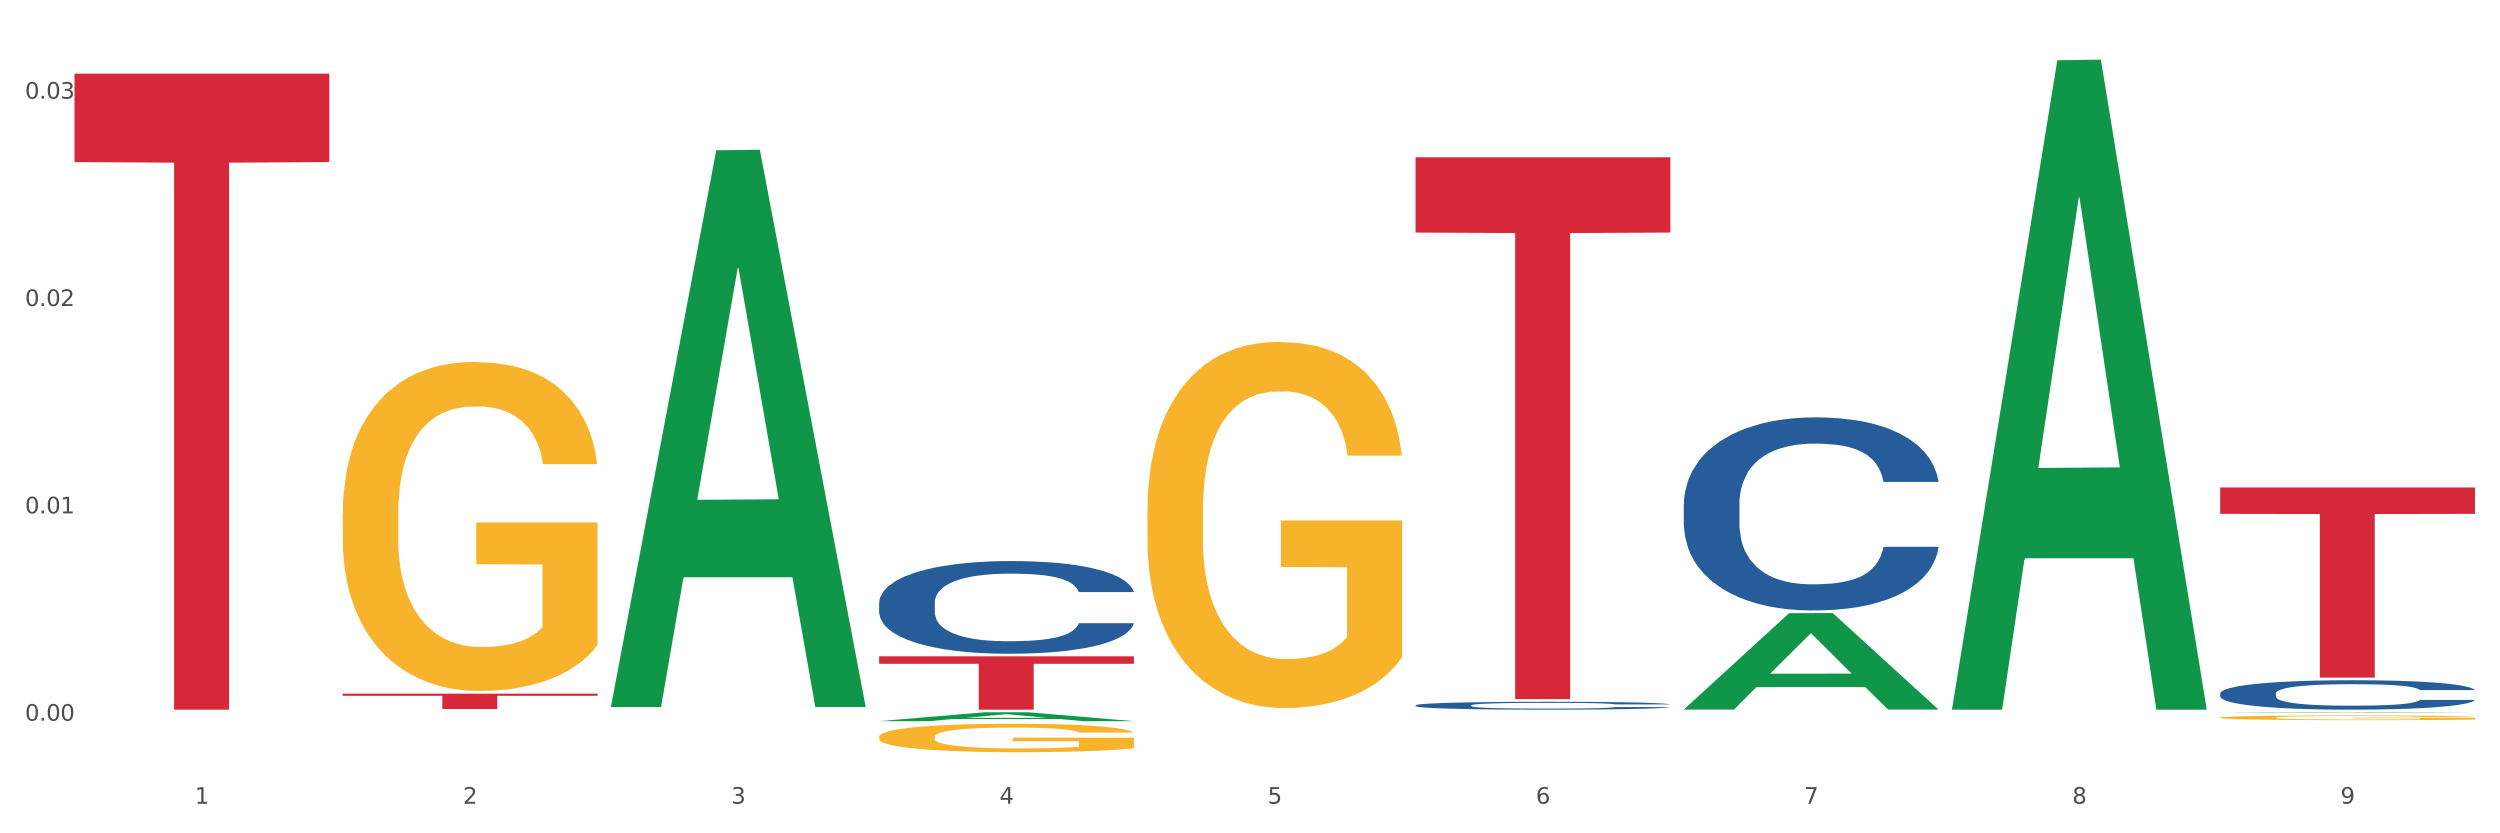 <?xml version="1.0" encoding="utf-8" standalone="no"?>
<!DOCTYPE svg PUBLIC "-//W3C//DTD SVG 1.1//EN"
  "http://www.w3.org/Graphics/SVG/1.1/DTD/svg11.dtd">
<svg xmlns:xlink="http://www.w3.org/1999/xlink" width="1080pt" height="360pt" viewBox="0 0 1080 360" xmlns="http://www.w3.org/2000/svg" version="1.1">
 <rect x="0" y="0" width="1080" height="360" fill="#333333" stroke="none"/>
 <defs>
  <style type="text/css">*{stroke-linejoin: round; stroke-linecap: butt}</style>
 </defs>
 <g id="figure_1">
  <g id="patch_1">
   <path d="M 0 360 
L 1080 360 
L 1080 0 
L 0 0 
z
" style="fill: #ffffff; stroke: #ffffff; stroke-linejoin: miter"/>
  </g>
  <g id="axes_1">
   <g id="matplotlib.axis_1">
    <g id="xtick_1">
     <g id="text_1">
      <!-- 1 -->
      <g style="fill: #4d4d4d" transform="translate(84.159 347.204) scale(0.096 -0.096)">
       <defs>
        <path id="DejaVuSans-31" d="M 794 531 
L 1825 531 
L 1825 4091 
L 703 3866 
L 703 4441 
L 1819 4666 
L 2450 4666 
L 2450 531 
L 3481 531 
L 3481 0 
L 794 0 
L 794 531 
z
" transform="scale(0.016)"/>
       </defs>
       <use xlink:href="#DejaVuSans-31"/>
      </g>
     </g>
    </g>
    <g id="xtick_2">
     <g id="text_2">
      <!-- 2 -->
      <g style="fill: #4d4d4d" transform="translate(200.027 347.204) scale(0.096 -0.096)">
       <defs>
        <path id="DejaVuSans-32" d="M 1228 531 
L 3431 531 
L 3431 0 
L 469 0 
L 469 531 
Q 828 903 1448 1529 
Q 2069 2156 2228 2338 
Q 2531 2678 2651 2914 
Q 2772 3150 2772 3378 
Q 2772 3750 2511 3984 
Q 2250 4219 1831 4219 
Q 1534 4219 1204 4116 
Q 875 4013 500 3803 
L 500 4441 
Q 881 4594 1212 4672 
Q 1544 4750 1819 4750 
Q 2544 4750 2975 4387 
Q 3406 4025 3406 3419 
Q 3406 3131 3298 2873 
Q 3191 2616 2906 2266 
Q 2828 2175 2409 1742 
Q 1991 1309 1228 531 
z
" transform="scale(0.016)"/>
       </defs>
       <use xlink:href="#DejaVuSans-32"/>
      </g>
     </g>
    </g>
    <g id="xtick_3">
     <g id="text_3">
      <!-- 3 -->
      <g style="fill: #4d4d4d" transform="translate(315.896 347.204) scale(0.096 -0.096)">
       <defs>
        <path id="DejaVuSans-33" d="M 2597 2516 
Q 3050 2419 3304 2112 
Q 3559 1806 3559 1356 
Q 3559 666 3084 287 
Q 2609 -91 1734 -91 
Q 1441 -91 1130 -33 
Q 819 25 488 141 
L 488 750 
Q 750 597 1062 519 
Q 1375 441 1716 441 
Q 2309 441 2620 675 
Q 2931 909 2931 1356 
Q 2931 1769 2642 2001 
Q 2353 2234 1838 2234 
L 1294 2234 
L 1294 2753 
L 1863 2753 
Q 2328 2753 2575 2939 
Q 2822 3125 2822 3475 
Q 2822 3834 2567 4026 
Q 2313 4219 1838 4219 
Q 1578 4219 1281 4162 
Q 984 4106 628 3988 
L 628 4550 
Q 988 4650 1302 4700 
Q 1616 4750 1894 4750 
Q 2613 4750 3031 4423 
Q 3450 4097 3450 3541 
Q 3450 3153 3228 2886 
Q 3006 2619 2597 2516 
z
" transform="scale(0.016)"/>
       </defs>
       <use xlink:href="#DejaVuSans-33"/>
      </g>
     </g>
    </g>
    <g id="xtick_4">
     <g id="text_4">
      <!-- 4 -->
      <g style="fill: #4d4d4d" transform="translate(431.765 347.204) scale(0.096 -0.096)">
       <defs>
        <path id="DejaVuSans-34" d="M 2419 4116 
L 825 1625 
L 2419 1625 
L 2419 4116 
z
M 2253 4666 
L 3047 4666 
L 3047 1625 
L 3713 1625 
L 3713 1100 
L 3047 1100 
L 3047 0 
L 2419 0 
L 2419 1100 
L 313 1100 
L 313 1709 
L 2253 4666 
z
" transform="scale(0.016)"/>
       </defs>
       <use xlink:href="#DejaVuSans-34"/>
      </g>
     </g>
    </g>
    <g id="xtick_5">
     <g id="text_5">
      <!-- 5 -->
      <g style="fill: #4d4d4d" transform="translate(547.634 347.204) scale(0.096 -0.096)">
       <defs>
        <path id="DejaVuSans-35" d="M 691 4666 
L 3169 4666 
L 3169 4134 
L 1269 4134 
L 1269 2991 
Q 1406 3038 1543 3061 
Q 1681 3084 1819 3084 
Q 2600 3084 3056 2656 
Q 3513 2228 3513 1497 
Q 3513 744 3044 326 
Q 2575 -91 1722 -91 
Q 1428 -91 1123 -41 
Q 819 9 494 109 
L 494 744 
Q 775 591 1075 516 
Q 1375 441 1709 441 
Q 2250 441 2565 725 
Q 2881 1009 2881 1497 
Q 2881 1984 2565 2268 
Q 2250 2553 1709 2553 
Q 1456 2553 1204 2497 
Q 953 2441 691 2322 
L 691 4666 
z
" transform="scale(0.016)"/>
       </defs>
       <use xlink:href="#DejaVuSans-35"/>
      </g>
     </g>
    </g>
    <g id="xtick_6">
     <g id="text_6">
      <!-- 6 -->
      <g style="fill: #4d4d4d" transform="translate(663.502 347.204) scale(0.096 -0.096)">
       <defs>
        <path id="DejaVuSans-36" d="M 2113 2584 
Q 1688 2584 1439 2293 
Q 1191 2003 1191 1497 
Q 1191 994 1439 701 
Q 1688 409 2113 409 
Q 2538 409 2786 701 
Q 3034 994 3034 1497 
Q 3034 2003 2786 2293 
Q 2538 2584 2113 2584 
z
M 3366 4563 
L 3366 3988 
Q 3128 4100 2886 4159 
Q 2644 4219 2406 4219 
Q 1781 4219 1451 3797 
Q 1122 3375 1075 2522 
Q 1259 2794 1537 2939 
Q 1816 3084 2150 3084 
Q 2853 3084 3261 2657 
Q 3669 2231 3669 1497 
Q 3669 778 3244 343 
Q 2819 -91 2113 -91 
Q 1303 -91 875 529 
Q 447 1150 447 2328 
Q 447 3434 972 4092 
Q 1497 4750 2381 4750 
Q 2619 4750 2861 4703 
Q 3103 4656 3366 4563 
z
" transform="scale(0.016)"/>
       </defs>
       <use xlink:href="#DejaVuSans-36"/>
      </g>
     </g>
    </g>
    <g id="xtick_7">
     <g id="text_7">
      <!-- 7 -->
      <g style="fill: #4d4d4d" transform="translate(779.371 347.204) scale(0.096 -0.096)">
       <defs>
        <path id="DejaVuSans-37" d="M 525 4666 
L 3525 4666 
L 3525 4397 
L 1831 0 
L 1172 0 
L 2766 4134 
L 525 4134 
L 525 4666 
z
" transform="scale(0.016)"/>
       </defs>
       <use xlink:href="#DejaVuSans-37"/>
      </g>
     </g>
    </g>
    <g id="xtick_8">
     <g id="text_8">
      <!-- 8 -->
      <g style="fill: #4d4d4d" transform="translate(895.24 347.204) scale(0.096 -0.096)">
       <defs>
        <path id="DejaVuSans-38" d="M 2034 2216 
Q 1584 2216 1326 1975 
Q 1069 1734 1069 1313 
Q 1069 891 1326 650 
Q 1584 409 2034 409 
Q 2484 409 2743 651 
Q 3003 894 3003 1313 
Q 3003 1734 2745 1975 
Q 2488 2216 2034 2216 
z
M 1403 2484 
Q 997 2584 770 2862 
Q 544 3141 544 3541 
Q 544 4100 942 4425 
Q 1341 4750 2034 4750 
Q 2731 4750 3128 4425 
Q 3525 4100 3525 3541 
Q 3525 3141 3298 2862 
Q 3072 2584 2669 2484 
Q 3125 2378 3379 2068 
Q 3634 1759 3634 1313 
Q 3634 634 3220 271 
Q 2806 -91 2034 -91 
Q 1263 -91 848 271 
Q 434 634 434 1313 
Q 434 1759 690 2068 
Q 947 2378 1403 2484 
z
M 1172 3481 
Q 1172 3119 1398 2916 
Q 1625 2713 2034 2713 
Q 2441 2713 2670 2916 
Q 2900 3119 2900 3481 
Q 2900 3844 2670 4047 
Q 2441 4250 2034 4250 
Q 1625 4250 1398 4047 
Q 1172 3844 1172 3481 
z
" transform="scale(0.016)"/>
       </defs>
       <use xlink:href="#DejaVuSans-38"/>
      </g>
     </g>
    </g>
    <g id="xtick_9">
     <g id="text_9">
      <!-- 9 -->
      <g style="fill: #4d4d4d" transform="translate(1011.108 347.204) scale(0.096 -0.096)">
       <defs>
        <path id="DejaVuSans-39" d="M 703 97 
L 703 672 
Q 941 559 1184 500 
Q 1428 441 1663 441 
Q 2288 441 2617 861 
Q 2947 1281 2994 2138 
Q 2813 1869 2534 1725 
Q 2256 1581 1919 1581 
Q 1219 1581 811 2004 
Q 403 2428 403 3163 
Q 403 3881 828 4315 
Q 1253 4750 1959 4750 
Q 2769 4750 3195 4129 
Q 3622 3509 3622 2328 
Q 3622 1225 3098 567 
Q 2575 -91 1691 -91 
Q 1453 -91 1209 -44 
Q 966 3 703 97 
z
M 1959 2075 
Q 2384 2075 2632 2365 
Q 2881 2656 2881 3163 
Q 2881 3666 2632 3958 
Q 2384 4250 1959 4250 
Q 1534 4250 1286 3958 
Q 1038 3666 1038 3163 
Q 1038 2656 1286 2365 
Q 1534 2075 1959 2075 
z
" transform="scale(0.016)"/>
       </defs>
       <use xlink:href="#DejaVuSans-39"/>
      </g>
     </g>
    </g>
    <g id="xtick_10"/>
    <g id="xtick_11"/>
    <g id="xtick_12"/>
    <g id="xtick_13"/>
    <g id="xtick_14"/>
    <g id="xtick_15"/>
    <g id="xtick_16"/>
    <g id="xtick_17"/>
   </g>
   <g id="matplotlib.axis_2">
    <g id="ytick_1">
     <g id="text_10">
      <!-- 0.00 -->
      <g style="fill: #4d4d4d" transform="translate(10.8 311.349) scale(0.096 -0.096)">
       <defs>
        <path id="DejaVuSans-30" d="M 2034 4250 
Q 1547 4250 1301 3770 
Q 1056 3291 1056 2328 
Q 1056 1369 1301 889 
Q 1547 409 2034 409 
Q 2525 409 2770 889 
Q 3016 1369 3016 2328 
Q 3016 3291 2770 3770 
Q 2525 4250 2034 4250 
z
M 2034 4750 
Q 2819 4750 3233 4129 
Q 3647 3509 3647 2328 
Q 3647 1150 3233 529 
Q 2819 -91 2034 -91 
Q 1250 -91 836 529 
Q 422 1150 422 2328 
Q 422 3509 836 4129 
Q 1250 4750 2034 4750 
z
" transform="scale(0.016)"/>
        <path id="DejaVuSans-2e" d="M 684 794 
L 1344 794 
L 1344 0 
L 684 0 
L 684 794 
z
" transform="scale(0.016)"/>
       </defs>
       <use xlink:href="#DejaVuSans-30"/>
       <use xlink:href="#DejaVuSans-2e" transform="translate(63.623 0)"/>
       <use xlink:href="#DejaVuSans-30" transform="translate(95.41 0)"/>
       <use xlink:href="#DejaVuSans-30" transform="translate(159.033 0)"/>
      </g>
     </g>
    </g>
    <g id="ytick_2">
     <g id="text_11">
      <!-- 0.01 -->
      <g style="fill: #4d4d4d" transform="translate(10.8 221.775) scale(0.096 -0.096)">
       <use xlink:href="#DejaVuSans-30"/>
       <use xlink:href="#DejaVuSans-2e" transform="translate(63.623 0)"/>
       <use xlink:href="#DejaVuSans-30" transform="translate(95.41 0)"/>
       <use xlink:href="#DejaVuSans-31" transform="translate(159.033 0)"/>
      </g>
     </g>
    </g>
    <g id="ytick_3">
     <g id="text_12">
      <!-- 0.02 -->
      <g style="fill: #4d4d4d" transform="translate(10.8 132.2) scale(0.096 -0.096)">
       <use xlink:href="#DejaVuSans-30"/>
       <use xlink:href="#DejaVuSans-2e" transform="translate(63.623 0)"/>
       <use xlink:href="#DejaVuSans-30" transform="translate(95.41 0)"/>
       <use xlink:href="#DejaVuSans-32" transform="translate(159.033 0)"/>
      </g>
     </g>
    </g>
    <g id="ytick_4">
     <g id="text_13">
      <!-- 0.03 -->
      <g style="fill: #4d4d4d" transform="translate(10.8 42.626) scale(0.096 -0.096)">
       <use xlink:href="#DejaVuSans-30"/>
       <use xlink:href="#DejaVuSans-2e" transform="translate(63.623 0)"/>
       <use xlink:href="#DejaVuSans-30" transform="translate(95.41 0)"/>
       <use xlink:href="#DejaVuSans-33" transform="translate(159.033 0)"/>
      </g>
     </g>
    </g>
    <g id="ytick_5"/>
    <g id="ytick_6"/>
    <g id="ytick_7"/>
   </g>
   <g id="PolyCollection_1">
    <path d="M 263.912 304.972 
L 264.026 304.746 
L 309.418 64.916 
L 328.255 64.69 
L 373.988 305.424 
L 352.2 305.424 
L 342.327 249.366 
L 295.46 249.366 
L 295.119 250.27 
L 285.587 305.424 
L 263.912 305.424 
L 263.912 304.972 
L 301.361 215.912 
L 336.426 215.686 
L 319.064 116.001 
L 318.837 115.549 
L 318.61 116.227 
L 301.247 215.686 
L 301.361 215.912 
L 263.912 304.972 
z
" clip-path="url(#p6dd46b4242)" style="fill: #109648"/>
    <path d="M 959.125 299.571 
L 959.255 299.56 
L 959.255 299.235 
L 959.645 298.793 
L 961.076 297.98 
L 962.898 297.365 
L 966.021 296.645 
L 967.712 296.343 
L 969.924 296.006 
L 974.478 295.46 
L 979.683 294.996 
L 983.326 294.74 
L 986.058 294.578 
L 992.173 294.287 
L 995.686 294.16 
L 999.33 294.055 
L 1002.452 293.985 
L 1007.657 293.904 
L 1011.82 293.869 
L 1016.635 293.858 
L 1020.668 293.869 
L 1026.003 293.916 
L 1033.809 294.055 
L 1036.802 294.136 
L 1040.835 294.276 
L 1044.999 294.462 
L 1048.382 294.647 
L 1052.285 294.914 
L 1056.319 295.263 
L 1060.222 295.704 
L 1062.955 296.111 
L 1065.167 296.54 
L 1067.118 297.063 
L 1068.549 297.632 
L 1069.2 298.108 
L 1045.389 298.108 
L 1044.739 297.678 
L 1043.438 297.214 
L 1042.137 296.9 
L 1040.705 296.645 
L 1038.493 296.355 
L 1036.542 296.169 
L 1033.289 295.948 
L 1030.296 295.809 
L 1027.824 295.727 
L 1024.832 295.658 
L 1018.456 295.588 
L 1013.902 295.588 
L 1011.04 295.611 
L 1007.527 295.669 
L 1004.534 295.751 
L 1001.021 295.89 
L 998.289 296.041 
L 995.556 296.238 
L 993.995 296.378 
L 991.653 296.633 
L 990.092 296.842 
L 988.01 297.202 
L 986.839 297.458 
L 984.757 298.12 
L 983.846 298.608 
L 983.456 298.944 
L 983.196 299.316 
L 983.196 301.128 
L 983.976 301.941 
L 984.627 302.289 
L 985.668 302.684 
L 987.619 303.195 
L 990.482 303.694 
L 993.474 304.054 
L 995.947 304.275 
L 998.289 304.438 
L 1000.631 304.565 
L 1003.493 304.681 
L 1005.835 304.751 
L 1009.348 304.821 
L 1013.512 304.856 
L 1016.765 304.856 
L 1023.4 304.798 
L 1026.393 304.74 
L 1029.255 304.658 
L 1032.378 304.53 
L 1034.85 304.391 
L 1036.282 304.287 
L 1038.624 304.066 
L 1040.445 303.834 
L 1042.006 303.567 
L 1043.047 303.334 
L 1044.218 302.986 
L 1045.129 302.591 
L 1045.389 302.382 
L 1069.2 302.382 
L 1068.68 302.8 
L 1067.769 303.207 
L 1065.947 303.752 
L 1064.516 304.066 
L 1062.304 304.449 
L 1059.962 304.774 
L 1056.709 305.134 
L 1053.717 305.402 
L 1050.594 305.634 
L 1047.211 305.843 
L 1041.096 306.133 
L 1038.884 306.214 
L 1034.2 306.354 
L 1030.557 306.435 
L 1025.222 306.516 
L 1019.757 306.563 
L 1014.032 306.574 
L 1008.958 306.551 
L 1003.363 306.482 
L 999.85 306.412 
L 995.947 306.307 
L 991.393 306.145 
L 987.099 305.947 
L 983.065 305.715 
L 979.292 305.448 
L 975.779 305.146 
L 971.225 304.647 
L 967.842 304.159 
L 965.37 303.706 
L 963.679 303.323 
L 961.987 302.835 
L 961.076 302.498 
L 959.645 301.685 
L 959.125 300.93 
L 959.125 299.571 
z
" clip-path="url(#p6dd46b4242)" style="fill: #255c99"/>
    <path d="M 727.387 217.783 
L 727.517 217.707 
L 727.517 215.574 
L 727.908 212.679 
L 729.339 207.347 
L 731.161 203.31 
L 734.283 198.587 
L 735.975 196.607 
L 738.187 194.398 
L 742.741 190.818 
L 747.945 187.771 
L 751.588 186.095 
L 754.321 185.029 
L 760.436 183.124 
L 763.949 182.287 
L 767.592 181.601 
L 770.715 181.144 
L 775.919 180.611 
L 780.083 180.382 
L 784.897 180.306 
L 788.931 180.382 
L 794.265 180.687 
L 802.072 181.601 
L 805.065 182.134 
L 809.098 183.048 
L 813.262 184.267 
L 816.645 185.486 
L 820.548 187.238 
L 824.581 189.523 
L 828.485 192.417 
L 831.217 195.084 
L 833.429 197.902 
L 835.381 201.33 
L 836.812 205.062 
L 837.463 208.185 
L 813.652 208.185 
L 813.001 205.367 
L 811.7 202.32 
L 810.399 200.263 
L 808.968 198.587 
L 806.756 196.683 
L 804.804 195.464 
L 801.551 194.017 
L 798.559 193.103 
L 796.087 192.57 
L 793.094 192.113 
L 786.719 191.656 
L 782.165 191.656 
L 779.302 191.808 
L 775.789 192.189 
L 772.797 192.722 
L 769.284 193.636 
L 766.551 194.626 
L 763.819 195.921 
L 762.257 196.835 
L 759.915 198.511 
L 758.354 199.882 
L 756.272 202.244 
L 755.101 203.92 
L 753.019 208.261 
L 752.109 211.461 
L 751.718 213.67 
L 751.458 216.107 
L 751.458 227.99 
L 752.239 233.322 
L 752.889 235.607 
L 753.93 238.197 
L 755.882 241.549 
L 758.744 244.824 
L 761.737 247.185 
L 764.209 248.633 
L 766.551 249.699 
L 768.893 250.537 
L 771.756 251.299 
L 774.098 251.756 
L 777.611 252.213 
L 781.774 252.441 
L 785.027 252.441 
L 791.663 252.06 
L 794.656 251.68 
L 797.518 251.146 
L 800.641 250.308 
L 803.113 249.394 
L 804.544 248.709 
L 806.886 247.262 
L 808.708 245.738 
L 810.269 243.986 
L 811.31 242.463 
L 812.481 240.178 
L 813.392 237.588 
L 813.652 236.217 
L 837.463 236.217 
L 836.942 238.959 
L 836.031 241.625 
L 834.21 245.205 
L 832.779 247.262 
L 830.567 249.775 
L 828.225 251.908 
L 824.972 254.269 
L 821.979 256.021 
L 818.856 257.545 
L 815.474 258.916 
L 809.358 260.82 
L 807.146 261.353 
L 802.462 262.268 
L 798.819 262.801 
L 793.485 263.334 
L 788.02 263.639 
L 782.295 263.715 
L 777.22 263.562 
L 771.626 263.105 
L 768.113 262.648 
L 764.209 261.963 
L 759.655 260.896 
L 755.362 259.602 
L 751.328 258.078 
L 747.555 256.326 
L 744.042 254.346 
L 739.488 251.07 
L 736.105 247.871 
L 733.633 244.9 
L 731.941 242.387 
L 730.25 239.187 
L 729.339 236.978 
L 727.908 231.646 
L 727.387 226.695 
L 727.387 217.783 
z
" clip-path="url(#p6dd46b4242)" style="fill: #255c99"/>
    <path d="M 611.519 304.695 
L 611.649 304.692 
L 611.649 304.604 
L 612.039 304.486 
L 613.47 304.268 
L 615.292 304.102 
L 618.415 303.909 
L 620.106 303.828 
L 622.318 303.738 
L 626.872 303.591 
L 632.076 303.467 
L 635.72 303.398 
L 638.452 303.354 
L 644.567 303.276 
L 648.08 303.242 
L 651.723 303.214 
L 654.846 303.195 
L 660.051 303.174 
L 664.214 303.164 
L 669.028 303.161 
L 673.062 303.164 
L 678.396 303.177 
L 686.203 303.214 
L 689.196 303.236 
L 693.229 303.273 
L 697.393 303.323 
L 700.776 303.373 
L 704.679 303.445 
L 708.713 303.538 
L 712.616 303.657 
L 715.348 303.766 
L 717.56 303.881 
L 719.512 304.021 
L 720.943 304.174 
L 721.594 304.302 
L 697.783 304.302 
L 697.133 304.187 
L 695.832 304.062 
L 694.53 303.978 
L 693.099 303.909 
L 690.887 303.831 
L 688.936 303.781 
L 685.683 303.722 
L 682.69 303.685 
L 680.218 303.663 
L 677.225 303.644 
L 670.85 303.626 
L 666.296 303.626 
L 663.434 303.632 
L 659.92 303.647 
L 656.928 303.669 
L 653.415 303.707 
L 650.682 303.747 
L 647.95 303.8 
L 646.389 303.838 
L 644.047 303.906 
L 642.485 303.962 
L 640.404 304.059 
L 639.233 304.127 
L 637.151 304.305 
L 636.24 304.436 
L 635.85 304.526 
L 635.589 304.626 
L 635.589 305.112 
L 636.37 305.331 
L 637.021 305.424 
L 638.062 305.53 
L 640.013 305.667 
L 642.876 305.801 
L 645.868 305.898 
L 648.34 305.957 
L 650.682 306.001 
L 653.025 306.035 
L 655.887 306.066 
L 658.229 306.085 
L 661.742 306.104 
L 665.906 306.113 
L 669.158 306.113 
L 675.794 306.098 
L 678.787 306.082 
L 681.649 306.06 
L 684.772 306.026 
L 687.244 305.988 
L 688.675 305.96 
L 691.017 305.901 
L 692.839 305.839 
L 694.4 305.767 
L 695.441 305.705 
L 696.612 305.611 
L 697.523 305.505 
L 697.783 305.449 
L 721.594 305.449 
L 721.073 305.561 
L 720.163 305.67 
L 718.341 305.817 
L 716.91 305.901 
L 714.698 306.004 
L 712.356 306.091 
L 709.103 306.188 
L 706.11 306.26 
L 702.988 306.322 
L 699.605 306.378 
L 693.49 306.456 
L 691.278 306.478 
L 686.594 306.515 
L 682.95 306.537 
L 677.616 306.559 
L 672.151 306.571 
L 666.426 306.574 
L 661.352 306.568 
L 655.757 306.55 
L 652.244 306.531 
L 648.34 306.503 
L 643.787 306.459 
L 639.493 306.406 
L 635.459 306.344 
L 631.686 306.272 
L 628.173 306.191 
L 623.619 306.057 
L 620.236 305.926 
L 617.764 305.805 
L 616.073 305.702 
L 614.381 305.571 
L 613.47 305.48 
L 612.039 305.262 
L 611.519 305.059 
L 611.519 304.695 
z
" clip-path="url(#p6dd46b4242)" style="fill: #255c99"/>
    <path d="M 379.781 260.37 
L 379.911 260.334 
L 379.911 259.31 
L 380.302 257.92 
L 381.733 255.361 
L 383.554 253.423 
L 386.677 251.156 
L 388.369 250.205 
L 390.58 249.145 
L 395.134 247.426 
L 400.339 245.964 
L 403.982 245.159 
L 406.714 244.647 
L 412.83 243.733 
L 416.343 243.331 
L 419.986 243.002 
L 423.109 242.783 
L 428.313 242.527 
L 432.477 242.417 
L 437.291 242.38 
L 441.324 242.417 
L 446.659 242.563 
L 454.466 243.002 
L 457.458 243.258 
L 461.492 243.697 
L 465.655 244.282 
L 469.038 244.867 
L 472.942 245.708 
L 476.975 246.805 
L 480.879 248.194 
L 483.611 249.474 
L 485.823 250.827 
L 487.775 252.472 
L 489.206 254.264 
L 489.856 255.763 
L 466.046 255.763 
L 465.395 254.41 
L 464.094 252.948 
L 462.793 251.96 
L 461.362 251.156 
L 459.15 250.242 
L 457.198 249.657 
L 453.945 248.962 
L 450.953 248.523 
L 448.481 248.267 
L 445.488 248.048 
L 439.113 247.829 
L 434.559 247.829 
L 431.696 247.902 
L 428.183 248.084 
L 425.19 248.34 
L 421.677 248.779 
L 418.945 249.255 
L 416.213 249.876 
L 414.651 250.315 
L 412.309 251.119 
L 410.748 251.777 
L 408.666 252.911 
L 407.495 253.715 
L 405.413 255.8 
L 404.503 257.335 
L 404.112 258.396 
L 403.852 259.566 
L 403.852 265.27 
L 404.633 267.829 
L 405.283 268.926 
L 406.324 270.169 
L 408.276 271.778 
L 411.138 273.35 
L 414.131 274.484 
L 416.603 275.179 
L 418.945 275.691 
L 421.287 276.093 
L 424.15 276.458 
L 426.492 276.678 
L 430.005 276.897 
L 434.168 277.007 
L 437.421 277.007 
L 444.057 276.824 
L 447.049 276.641 
L 449.912 276.385 
L 453.035 275.983 
L 455.507 275.544 
L 456.938 275.215 
L 459.28 274.521 
L 461.102 273.789 
L 462.663 272.948 
L 463.704 272.217 
L 464.875 271.12 
L 465.786 269.877 
L 466.046 269.219 
L 489.856 269.219 
L 489.336 270.535 
L 488.425 271.815 
L 486.604 273.533 
L 485.172 274.521 
L 482.96 275.727 
L 480.618 276.751 
L 477.366 277.884 
L 474.373 278.725 
L 471.25 279.457 
L 467.867 280.115 
L 461.752 281.029 
L 459.54 281.285 
L 454.856 281.724 
L 451.213 281.98 
L 445.878 282.236 
L 440.414 282.382 
L 434.689 282.418 
L 429.614 282.345 
L 424.019 282.126 
L 420.506 281.907 
L 416.603 281.577 
L 412.049 281.066 
L 407.755 280.444 
L 403.722 279.713 
L 399.949 278.872 
L 396.436 277.921 
L 391.882 276.349 
L 388.499 274.813 
L 386.027 273.387 
L 384.335 272.18 
L 382.644 270.645 
L 381.733 269.584 
L 380.302 267.025 
L 379.781 264.648 
L 379.781 260.37 
z
" clip-path="url(#p6dd46b4242)" style="fill: #255c99"/>
    <path d="M 148.044 222.069 
L 148.174 221.939 
L 148.174 217.266 
L 148.434 213.241 
L 149.733 203.505 
L 151.683 195.456 
L 153.112 191.172 
L 154.542 187.667 
L 156.231 184.162 
L 158.31 180.527 
L 162.079 175.204 
L 164.419 172.478 
L 167.278 169.622 
L 172.476 165.467 
L 176.245 163.131 
L 180.144 161.183 
L 186.512 158.847 
L 190.67 157.808 
L 195.089 157.029 
L 200.417 156.51 
L 204.446 156.38 
L 213.283 156.769 
L 220.821 157.938 
L 224.46 158.847 
L 229.138 160.404 
L 231.607 161.443 
L 235.636 163.52 
L 239.795 166.246 
L 242.654 168.583 
L 246.943 172.997 
L 250.191 177.411 
L 253.181 182.863 
L 254.74 186.628 
L 255.91 190.133 
L 256.949 194.158 
L 257.989 200.519 
L 234.596 200.519 
L 233.687 195.975 
L 232.257 191.691 
L 230.178 187.537 
L 228.358 184.94 
L 225.239 181.695 
L 222.38 179.618 
L 219.391 178.06 
L 215.752 176.762 
L 212.893 176.113 
L 208.865 175.593 
L 200.937 175.723 
L 195.609 176.762 
L 191.97 178.06 
L 189.631 179.228 
L 187.551 180.527 
L 185.212 182.344 
L 182.483 185.07 
L 180.533 187.537 
L 178.584 190.653 
L 177.025 193.768 
L 175.595 197.403 
L 174.425 201.298 
L 173.516 205.322 
L 172.736 210.255 
L 172.086 218.434 
L 172.086 236.219 
L 172.346 240.244 
L 172.996 245.567 
L 173.776 249.591 
L 175.075 254.394 
L 176.245 257.64 
L 178.454 262.313 
L 180.923 266.208 
L 182.873 268.675 
L 184.822 270.752 
L 188.201 273.608 
L 191.97 275.945 
L 195.219 277.373 
L 199.637 278.671 
L 202.626 279.19 
L 205.226 279.45 
L 211.594 279.45 
L 216.142 279.06 
L 221.211 278.151 
L 225.109 276.983 
L 228.358 275.555 
L 231.997 273.218 
L 234.336 271.011 
L 234.336 243.879 
L 205.746 243.749 
L 205.746 225.704 
L 258.119 225.704 
L 258.119 278.671 
L 255.91 281.397 
L 253.44 283.864 
L 250.841 286.071 
L 246.943 288.797 
L 242.264 291.393 
L 238.105 293.211 
L 233.687 294.768 
L 228.488 296.197 
L 221.73 297.495 
L 217.572 298.014 
L 212.373 298.403 
L 206.265 298.533 
L 200.937 298.274 
L 195.739 297.625 
L 190.28 296.456 
L 184.952 294.768 
L 180.923 293.081 
L 176.895 291.004 
L 172.606 288.277 
L 169.227 285.681 
L 166.628 283.344 
L 163.769 280.358 
L 160.65 276.464 
L 158.31 272.959 
L 156.231 269.324 
L 154.022 264.65 
L 152.462 260.626 
L 150.903 255.563 
L 149.993 251.798 
L 148.953 245.956 
L 148.174 237.777 
L 148.044 222.069 
z
" clip-path="url(#p6dd46b4242)" style="fill: #f7b32b"/>
    <path d="M 263.912 306.562 
L 264.042 306.562 
L 264.042 306.562 
L 264.302 306.561 
L 265.602 306.559 
L 267.551 306.558 
L 268.981 306.557 
L 270.41 306.557 
L 272.1 306.556 
L 274.179 306.556 
L 277.948 306.555 
L 280.287 306.555 
L 283.146 306.554 
L 288.345 306.553 
L 292.114 306.553 
L 296.012 306.553 
L 302.38 306.552 
L 306.539 306.552 
L 310.958 306.552 
L 316.286 306.552 
L 320.315 306.552 
L 329.152 306.552 
L 336.689 306.552 
L 340.328 306.552 
L 345.007 306.553 
L 347.476 306.553 
L 351.505 306.553 
L 355.663 306.554 
L 358.523 306.554 
L 362.811 306.555 
L 366.06 306.555 
L 369.049 306.556 
L 370.609 306.557 
L 371.778 306.557 
L 372.818 306.558 
L 373.858 306.559 
L 350.465 306.559 
L 349.555 306.558 
L 348.126 306.558 
L 346.047 306.557 
L 344.227 306.556 
L 341.108 306.556 
L 338.249 306.556 
L 335.26 306.555 
L 331.621 306.555 
L 328.762 306.555 
L 324.733 306.555 
L 316.806 306.555 
L 311.477 306.555 
L 307.839 306.555 
L 305.499 306.556 
L 303.42 306.556 
L 301.081 306.556 
L 298.352 306.557 
L 296.402 306.557 
L 294.453 306.557 
L 292.893 306.558 
L 291.464 306.558 
L 290.294 306.559 
L 289.384 306.56 
L 288.605 306.56 
L 287.955 306.562 
L 287.955 306.565 
L 288.215 306.565 
L 288.865 306.566 
L 289.644 306.567 
L 290.944 306.567 
L 292.114 306.568 
L 294.323 306.569 
L 296.792 306.569 
L 298.741 306.57 
L 300.691 306.57 
L 304.07 306.571 
L 307.839 306.571 
L 311.088 306.571 
L 315.506 306.571 
L 318.495 306.571 
L 321.094 306.571 
L 327.462 306.571 
L 332.011 306.571 
L 337.079 306.571 
L 340.978 306.571 
L 344.227 306.571 
L 347.866 306.57 
L 350.205 306.57 
L 350.205 306.566 
L 321.614 306.566 
L 321.614 306.563 
L 373.988 306.563 
L 373.988 306.571 
L 371.778 306.572 
L 369.309 306.572 
L 366.71 306.572 
L 362.811 306.573 
L 358.133 306.573 
L 353.974 306.574 
L 349.555 306.574 
L 344.357 306.574 
L 337.599 306.574 
L 333.44 306.574 
L 328.242 306.574 
L 322.134 306.574 
L 316.806 306.574 
L 311.607 306.574 
L 306.149 306.574 
L 300.821 306.574 
L 296.792 306.574 
L 292.763 306.573 
L 288.475 306.573 
L 285.096 306.572 
L 282.497 306.572 
L 279.637 306.572 
L 276.518 306.571 
L 274.179 306.57 
L 272.1 306.57 
L 269.891 306.569 
L 268.331 306.568 
L 266.772 306.568 
L 265.862 306.567 
L 264.822 306.566 
L 264.042 306.565 
L 263.912 306.562 
z
" clip-path="url(#p6dd46b4242)" style="fill: #f7b32b"/>
    <path d="M 379.781 318.345 
L 379.911 318.334 
L 379.911 317.93 
L 380.171 317.583 
L 381.471 316.742 
L 383.42 316.047 
L 384.85 315.676 
L 386.279 315.374 
L 387.969 315.071 
L 390.048 314.757 
L 393.817 314.297 
L 396.156 314.062 
L 399.015 313.815 
L 404.213 313.456 
L 407.982 313.255 
L 411.881 313.086 
L 418.249 312.884 
L 422.408 312.795 
L 426.826 312.728 
L 432.155 312.683 
L 436.183 312.671 
L 445.021 312.705 
L 452.558 312.806 
L 456.197 312.884 
L 460.876 313.019 
L 463.345 313.109 
L 467.374 313.288 
L 471.532 313.524 
L 474.391 313.725 
L 478.68 314.107 
L 481.929 314.488 
L 484.918 314.959 
L 486.477 315.284 
L 487.647 315.587 
L 488.687 315.934 
L 489.726 316.484 
L 466.334 316.484 
L 465.424 316.091 
L 463.995 315.721 
L 461.915 315.363 
L 460.096 315.138 
L 456.977 314.858 
L 454.118 314.679 
L 451.129 314.544 
L 447.49 314.432 
L 444.631 314.376 
L 440.602 314.331 
L 432.674 314.342 
L 427.346 314.432 
L 423.707 314.544 
L 421.368 314.645 
L 419.289 314.757 
L 416.949 314.914 
L 414.22 315.149 
L 412.271 315.363 
L 410.322 315.632 
L 408.762 315.901 
L 407.332 316.215 
L 406.163 316.551 
L 405.253 316.899 
L 404.473 317.325 
L 403.824 318.031 
L 403.824 319.567 
L 404.083 319.915 
L 404.733 320.375 
L 405.513 320.722 
L 406.813 321.137 
L 407.982 321.417 
L 410.192 321.821 
L 412.661 322.158 
L 414.61 322.371 
L 416.56 322.55 
L 419.938 322.797 
L 423.707 322.998 
L 426.956 323.122 
L 431.375 323.234 
L 434.364 323.279 
L 436.963 323.301 
L 443.331 323.301 
L 447.88 323.268 
L 452.948 323.189 
L 456.847 323.088 
L 460.096 322.965 
L 463.735 322.763 
L 466.074 322.572 
L 466.074 320.229 
L 437.483 320.218 
L 437.483 318.659 
L 489.856 318.659 
L 489.856 323.234 
L 487.647 323.469 
L 485.178 323.682 
L 482.579 323.873 
L 478.68 324.109 
L 474.001 324.333 
L 469.843 324.49 
L 465.424 324.624 
L 460.226 324.748 
L 453.468 324.86 
L 449.309 324.905 
L 444.111 324.938 
L 438.003 324.95 
L 432.674 324.927 
L 427.476 324.871 
L 422.018 324.77 
L 416.69 324.624 
L 412.661 324.479 
L 408.632 324.299 
L 404.343 324.064 
L 400.964 323.839 
L 398.365 323.638 
L 395.506 323.38 
L 392.387 323.043 
L 390.048 322.741 
L 387.969 322.427 
L 385.759 322.023 
L 384.2 321.675 
L 382.64 321.238 
L 381.731 320.913 
L 380.691 320.408 
L 379.911 319.702 
L 379.781 318.345 
z
" clip-path="url(#p6dd46b4242)" style="fill: #f7b32b"/>
    <path d="M 495.65 220.807 
L 495.78 220.662 
L 495.78 215.462 
L 496.04 210.984 
L 497.339 200.151 
L 499.289 191.196 
L 500.718 186.429 
L 502.148 182.529 
L 503.837 178.629 
L 505.917 174.585 
L 509.685 168.663 
L 512.025 165.63 
L 514.884 162.452 
L 520.082 157.83 
L 523.851 155.23 
L 527.75 153.063 
L 534.118 150.463 
L 538.276 149.308 
L 542.695 148.441 
L 548.023 147.863 
L 552.052 147.719 
L 560.889 148.152 
L 568.427 149.452 
L 572.066 150.463 
L 576.744 152.197 
L 579.214 153.352 
L 583.242 155.663 
L 587.401 158.696 
L 590.26 161.296 
L 594.549 166.207 
L 597.798 171.118 
L 600.787 177.185 
L 602.346 181.374 
L 603.516 185.274 
L 604.556 189.751 
L 605.595 196.829 
L 582.203 196.829 
L 581.293 191.774 
L 579.863 187.007 
L 577.784 182.385 
L 575.965 179.496 
L 572.846 175.885 
L 569.986 173.574 
L 566.997 171.841 
L 563.359 170.396 
L 560.499 169.674 
L 556.471 169.096 
L 548.543 169.241 
L 543.215 170.396 
L 539.576 171.841 
L 537.237 173.141 
L 535.157 174.585 
L 532.818 176.607 
L 530.089 179.641 
L 528.14 182.385 
L 526.19 185.852 
L 524.631 189.318 
L 523.201 193.363 
L 522.032 197.696 
L 521.122 202.173 
L 520.342 207.662 
L 519.692 216.762 
L 519.692 236.551 
L 519.952 241.028 
L 520.602 246.951 
L 521.382 251.428 
L 522.681 256.773 
L 523.851 260.384 
L 526.06 265.584 
L 528.529 269.917 
L 530.479 272.661 
L 532.428 274.972 
L 535.807 278.15 
L 539.576 280.75 
L 542.825 282.339 
L 547.244 283.783 
L 550.233 284.361 
L 552.832 284.65 
L 559.2 284.65 
L 563.748 284.217 
L 568.817 283.205 
L 572.716 281.906 
L 575.965 280.317 
L 579.603 277.717 
L 581.943 275.261 
L 581.943 245.073 
L 553.352 244.928 
L 553.352 224.851 
L 605.725 224.851 
L 605.725 283.783 
L 603.516 286.817 
L 601.047 289.561 
L 598.447 292.016 
L 594.549 295.05 
L 589.87 297.939 
L 585.711 299.961 
L 581.293 301.694 
L 576.094 303.283 
L 569.337 304.727 
L 565.178 305.305 
L 559.98 305.738 
L 553.871 305.883 
L 548.543 305.594 
L 543.345 304.872 
L 537.887 303.572 
L 532.558 301.694 
L 528.529 299.816 
L 524.501 297.505 
L 520.212 294.472 
L 516.833 291.583 
L 514.234 288.983 
L 511.375 285.661 
L 508.256 281.328 
L 505.917 277.428 
L 503.837 273.383 
L 501.628 268.184 
L 500.068 263.706 
L 498.509 258.073 
L 497.599 253.884 
L 496.56 247.384 
L 495.78 238.284 
L 495.65 220.807 
z
" clip-path="url(#p6dd46b4242)" style="fill: #f7b32b"/>
    <path d="M 959.125 310.019 
L 959.255 310.017 
L 959.255 309.95 
L 959.515 309.893 
L 960.814 309.754 
L 962.764 309.639 
L 964.193 309.578 
L 965.623 309.528 
L 967.312 309.478 
L 969.391 309.426 
L 973.16 309.351 
L 975.5 309.312 
L 978.359 309.271 
L 983.557 309.212 
L 987.326 309.179 
L 991.225 309.151 
L 997.593 309.117 
L 1001.751 309.103 
L 1006.17 309.092 
L 1011.498 309.084 
L 1015.527 309.082 
L 1024.364 309.088 
L 1031.902 309.104 
L 1035.541 309.117 
L 1040.219 309.14 
L 1042.688 309.154 
L 1046.717 309.184 
L 1050.876 309.223 
L 1053.735 309.256 
L 1058.024 309.319 
L 1061.273 309.382 
L 1064.262 309.46 
L 1065.821 309.513 
L 1066.991 309.563 
L 1068.03 309.621 
L 1069.07 309.711 
L 1045.677 309.711 
L 1044.768 309.647 
L 1043.338 309.586 
L 1041.259 309.526 
L 1039.439 309.489 
L 1036.32 309.443 
L 1033.461 309.414 
L 1030.472 309.391 
L 1026.833 309.373 
L 1023.974 309.364 
L 1019.946 309.356 
L 1012.018 309.358 
L 1006.69 309.373 
L 1003.051 309.391 
L 1000.712 309.408 
L 998.632 309.426 
L 996.293 309.452 
L 993.564 309.491 
L 991.614 309.526 
L 989.665 309.571 
L 988.106 309.615 
L 986.676 309.667 
L 985.506 309.723 
L 984.597 309.78 
L 983.817 309.85 
L 983.167 309.967 
L 983.167 310.22 
L 983.427 310.278 
L 984.077 310.353 
L 984.857 310.411 
L 986.156 310.479 
L 987.326 310.526 
L 989.535 310.592 
L 992.004 310.648 
L 993.954 310.683 
L 995.903 310.712 
L 999.282 310.753 
L 1003.051 310.786 
L 1006.3 310.807 
L 1010.718 310.825 
L 1013.708 310.833 
L 1016.307 310.836 
L 1022.675 310.836 
L 1027.223 310.831 
L 1032.292 310.818 
L 1036.19 310.801 
L 1039.439 310.781 
L 1043.078 310.748 
L 1045.418 310.716 
L 1045.418 310.329 
L 1016.827 310.328 
L 1016.827 310.07 
L 1069.2 310.07 
L 1069.2 310.825 
L 1066.991 310.864 
L 1064.521 310.899 
L 1061.922 310.931 
L 1058.024 310.97 
L 1053.345 311.007 
L 1049.186 311.033 
L 1044.768 311.055 
L 1039.569 311.075 
L 1032.811 311.094 
L 1028.653 311.101 
L 1023.454 311.107 
L 1017.346 311.108 
L 1012.018 311.105 
L 1006.82 311.095 
L 1001.361 311.079 
L 996.033 311.055 
L 992.004 311.031 
L 987.976 311.001 
L 983.687 310.962 
L 980.308 310.925 
L 977.709 310.892 
L 974.85 310.849 
L 971.731 310.794 
L 969.391 310.744 
L 967.312 310.692 
L 965.103 310.625 
L 963.543 310.568 
L 961.984 310.496 
L 961.074 310.442 
L 960.034 310.359 
L 959.255 310.242 
L 959.125 310.019 
z
" clip-path="url(#p6dd46b4242)" style="fill: #f7b32b"/>
    <path d="M 32.175 31.834 
L 142.25 31.834 
L 142.25 70.014 
L 98.951 70.271 
L 98.951 306.574 
L 75.214 306.574 
L 75.214 70.271 
L 32.175 70.014 
L 32.175 32.092 
L 32.175 31.834 
z
" clip-path="url(#p6dd46b4242)" style="fill: #d62839"/>
    <path d="M 379.781 283.546 
L 489.856 283.546 
L 489.856 286.746 
L 446.557 286.768 
L 446.557 306.574 
L 422.82 306.574 
L 422.82 286.768 
L 379.781 286.746 
L 379.781 283.568 
L 379.781 283.546 
z
" clip-path="url(#p6dd46b4242)" style="fill: #d62839"/>
    <path d="M 611.519 67.932 
L 721.594 67.932 
L 721.594 100.464 
L 678.294 100.684 
L 678.294 302.033 
L 654.557 302.033 
L 654.557 100.684 
L 611.519 100.464 
L 611.519 68.151 
L 611.519 67.932 
z
" clip-path="url(#p6dd46b4242)" style="fill: #d62839"/>
    <path d="M 959.125 210.573 
L 1069.2 210.573 
L 1069.2 221.99 
L 1025.9 222.067 
L 1025.9 292.73 
L 1002.164 292.73 
L 1002.164 222.067 
L 959.125 221.99 
L 959.125 210.65 
L 959.125 210.573 
z
" clip-path="url(#p6dd46b4242)" style="fill: #d62839"/>
    <path d="M 148.044 299.661 
L 258.119 299.661 
L 258.119 300.587 
L 214.819 300.594 
L 214.819 306.327 
L 191.083 306.327 
L 191.083 300.594 
L 148.044 300.587 
L 148.044 299.667 
L 148.044 299.661 
z
" clip-path="url(#p6dd46b4242)" style="fill: #d62839"/>
    <path d="M 379.781 311.536 
L 379.895 311.533 
L 425.286 307.706 
L 444.124 307.702 
L 489.856 311.544 
L 468.068 311.544 
L 458.196 310.649 
L 411.328 310.649 
L 410.988 310.664 
L 401.456 311.544 
L 379.781 311.544 
L 379.781 311.536 
L 417.229 310.115 
L 452.295 310.112 
L 434.932 308.521 
L 434.705 308.514 
L 434.478 308.525 
L 417.116 310.112 
L 417.229 310.115 
L 379.781 311.536 
z
" clip-path="url(#p6dd46b4242)" style="fill: #109648"/>
    <path d="M 727.387 306.465 
L 727.501 306.426 
L 772.893 264.882 
L 791.73 264.843 
L 837.463 306.543 
L 815.674 306.543 
L 805.802 296.833 
L 758.935 296.833 
L 758.594 296.989 
L 749.062 306.543 
L 727.387 306.543 
L 727.387 306.465 
L 764.836 291.038 
L 799.901 290.999 
L 782.538 273.731 
L 782.311 273.653 
L 782.084 273.77 
L 764.722 290.999 
L 764.836 291.038 
L 727.387 306.465 
z
" clip-path="url(#p6dd46b4242)" style="fill: #109648"/>
    <path d="M 843.256 306.047 
L 843.369 305.783 
L 888.761 26.023 
L 907.599 25.759 
L 953.331 306.574 
L 931.543 306.574 
L 921.67 241.183 
L 874.803 241.183 
L 874.463 242.238 
L 864.931 306.574 
L 843.256 306.574 
L 843.256 306.047 
L 880.704 202.159 
L 915.77 201.895 
L 898.407 85.614 
L 898.18 85.087 
L 897.953 85.878 
L 880.591 201.895 
L 880.704 202.159 
L 843.256 306.047 
z
" clip-path="url(#p6dd46b4242)" style="fill: #109648"/>
    <path d="M 959.125 307.954 
L 959.238 307.954 
L 1004.63 307.702 
L 1023.468 307.702 
L 1069.2 307.955 
L 1047.412 307.955 
L 1037.539 307.896 
L 990.672 307.896 
L 990.332 307.897 
L 980.799 307.955 
L 959.125 307.955 
L 959.125 307.954 
L 996.573 307.861 
L 1031.638 307.86 
L 1014.276 307.756 
L 1014.049 307.756 
L 1013.822 307.756 
L 996.46 307.86 
L 996.573 307.861 
L 959.125 307.954 
z
" clip-path="url(#p6dd46b4242)" style="fill: #109648"/>
   </g>
  </g>
 </g>
 <defs>
  <clipPath id="p6dd46b4242">
   <rect x="32.175" y="10.8" width="1037.025" height="329.109"/>
  </clipPath>
 </defs>
</svg>
